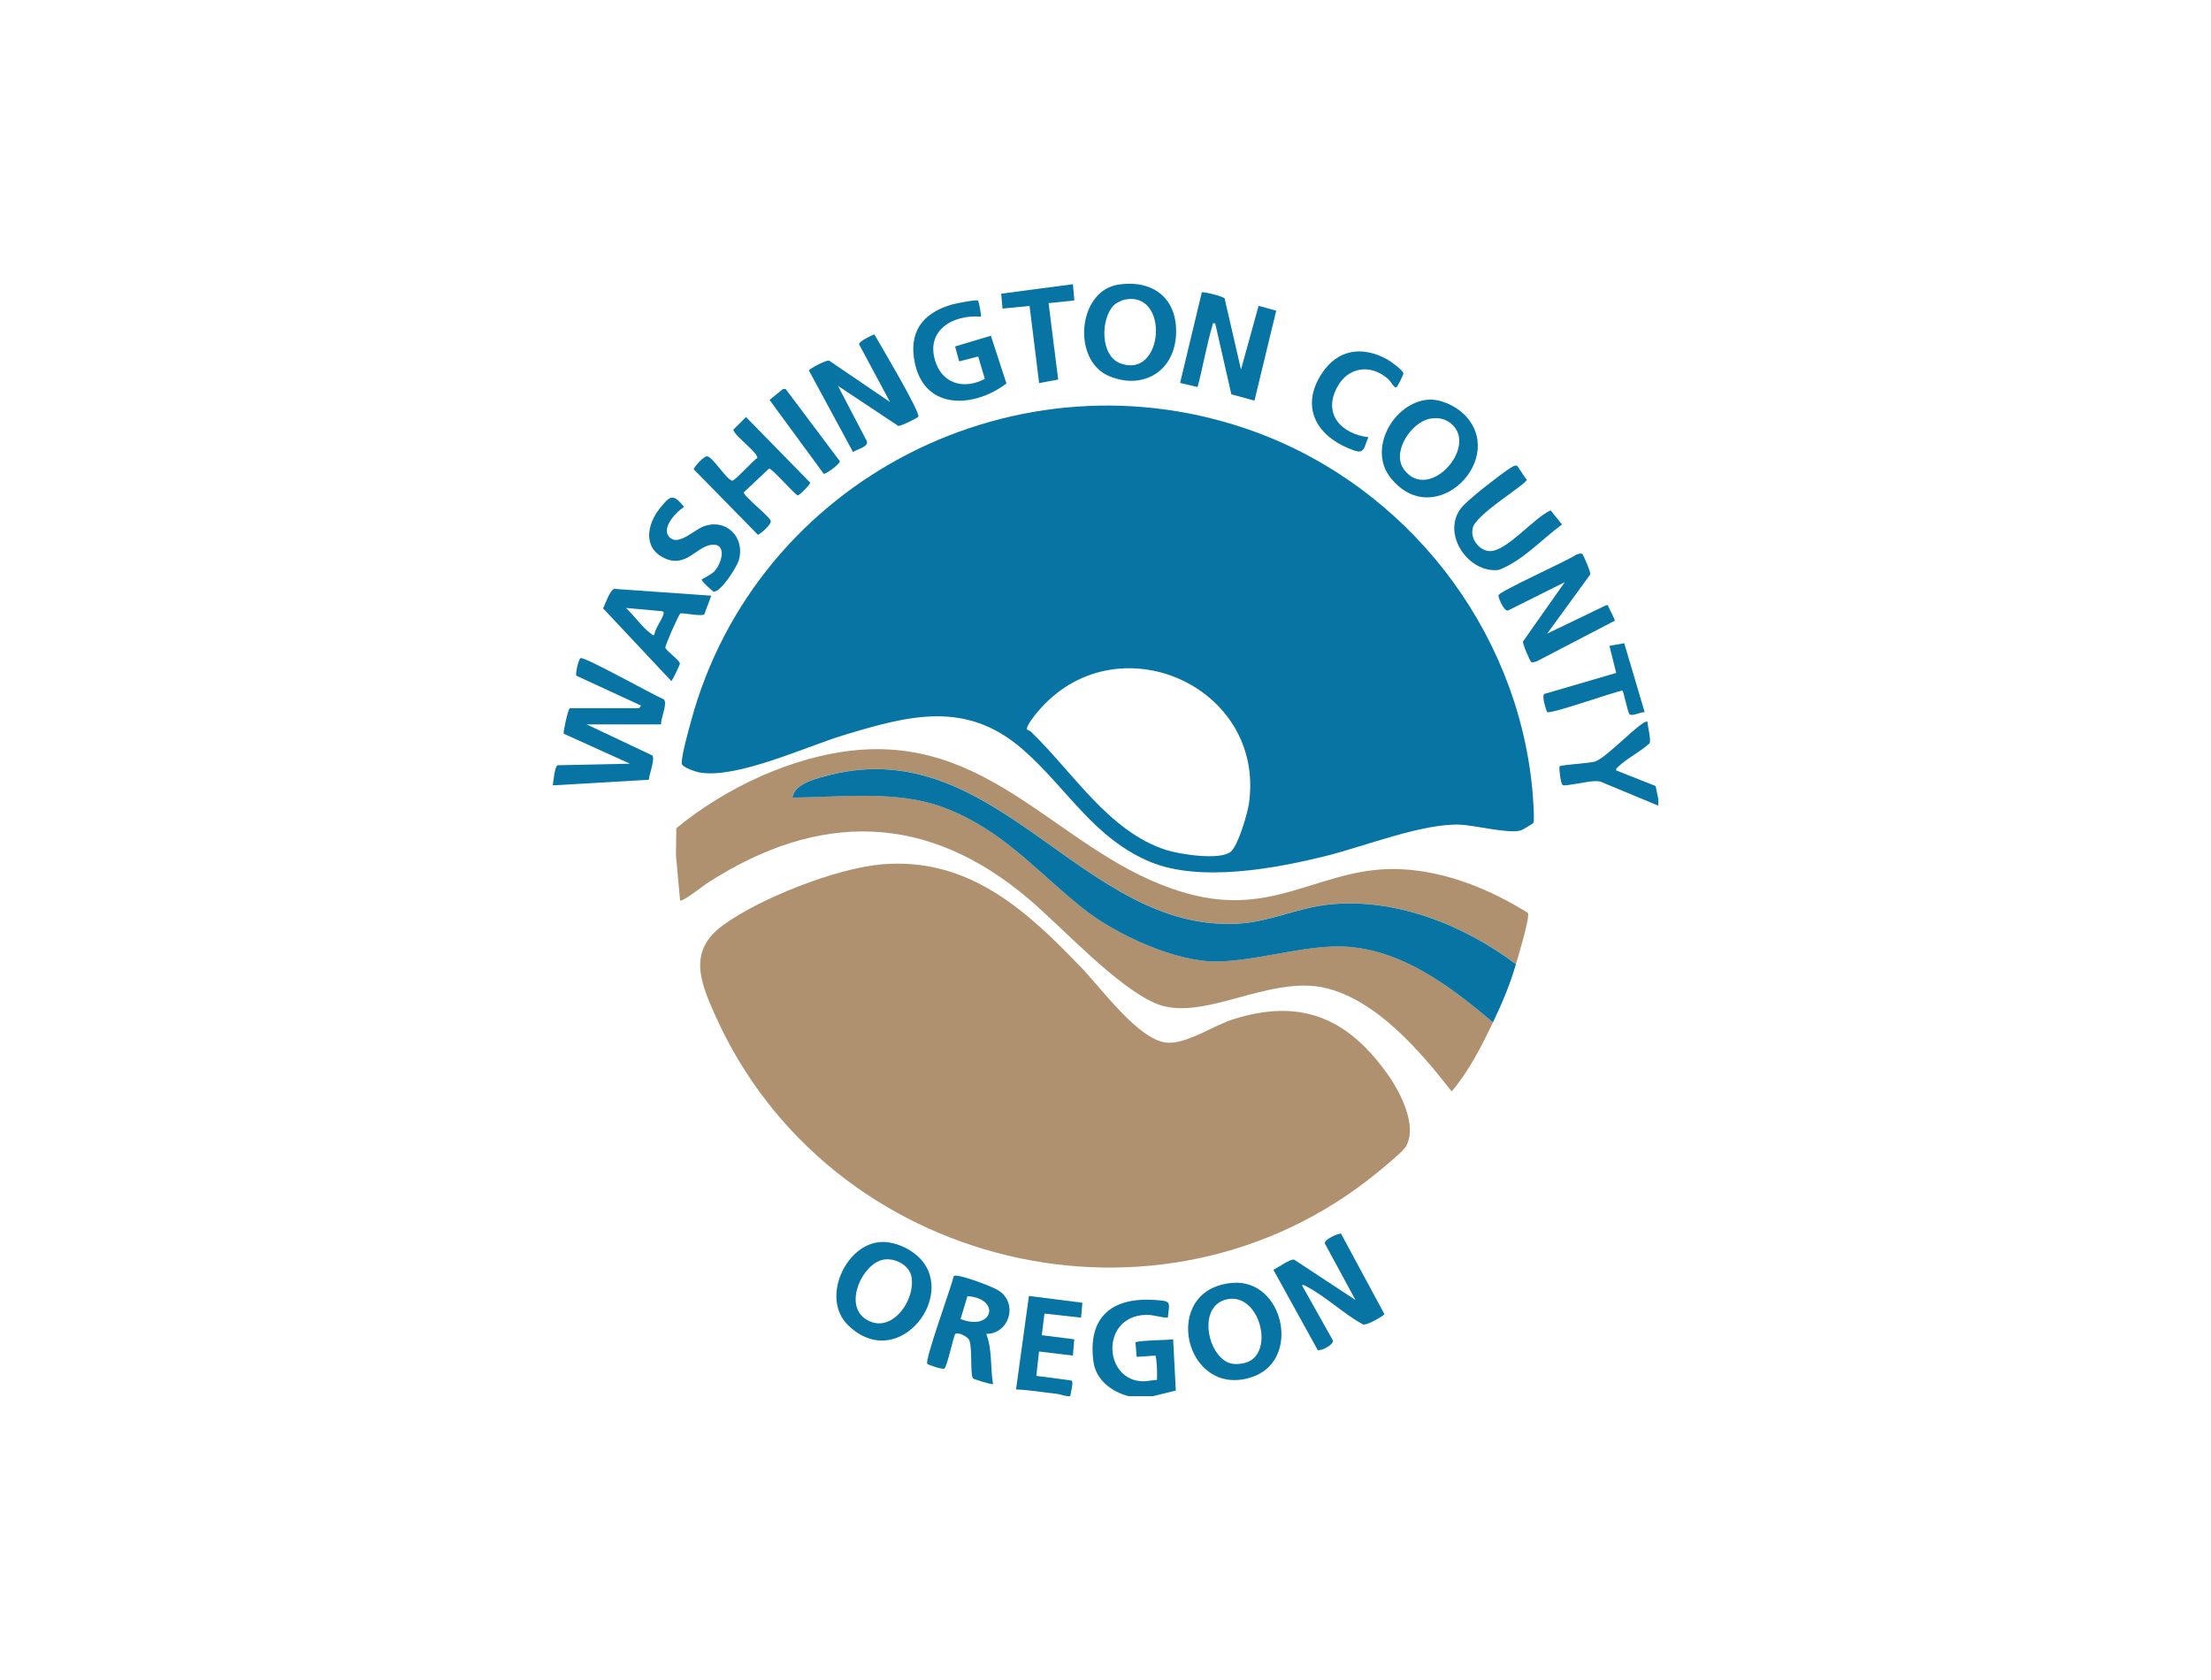 <?xml version="1.0" encoding="UTF-8"?>
<svg id="Layer_1" data-name="Layer 1" xmlns="http://www.w3.org/2000/svg" viewBox="0 0 500 380">
  <defs>
    <style>
      .cls-1 {
        fill: #0874a4;
      }

      .cls-2 {
        fill: #b0916f;
      }
    </style>
  </defs>
  <path class="cls-1" d="M255.21,315.81c-3.82-1.02-7.39-3.66-7.94-7.84-1.33-10.13,4.19-14.6,13.93-13.93,3.81.26,3.27.39,2.9,4-1.76-.01-3.26-.7-5.06-.63-10,.37-9.54,14.2-1.19,14.99,1.38.13,2.45-.22,3.79-.28.05-1.85.05-3.68-.32-5.5l-4.27.29-.28-3.34c2.78-.52,5.7-.36,8.53-.62l.6,11.59-5.18,1.26h-5.51Z"/>
  <path class="cls-1" d="M241.42,315.81c-.62-.05-1.85-.49-2.65-.57-3-.31-5.98-.85-9-.96l2.91-21.15,12.1,1.54-.31,3.37-8.27-.92-.61,4.89,7.35.93-.31,3.68-7.66-.92-.61,5.51,7.98,1.06c.49.28-.22,2.92-.32,3.53-.2,0-.41.02-.61,0Z"/>
  <path class="cls-1" d="M375,182.23l-13.09-5.44c-.58-.14-1.17-.1-1.76-.07-1.27.06-6,1.11-6.7.89-.54-.17-.93-4.07-.78-4.24.37-.44,6.92-.68,8.17-1.17,2.4-.95,7.86-6.71,10.52-8.48.37-.25.7-.55,1.2-.48.02,1.05.9,4.19.46,4.9-1.98,1.86-5.36,3.54-7.18,5.39-.25.25-.44.27-.33.74l8.89,3.52.61,2.91v1.53Z"/>
  <path class="cls-1" d="M346.75,186.16c-.08.14-2.5,1.57-2.78,1.66-2.63.86-10.48-1.17-13.86-1.29-8.4-.3-21.3,4.81-29.8,6.96-11.65,2.95-28.92,6.16-40.19,1.46-12.93-5.39-18.95-16.9-28.97-25.56-12.74-11.01-25.51-7.59-40.21-3.15-8.68,2.62-24.06,9.86-32.56,8.52-.85-.13-4.18-1.16-4.21-2.08-.07-1.85,1.54-7.45,2.1-9.55,14.76-54.7,74.19-84.98,127.59-65.44,34.19,12.51,59.15,44.3,62.65,80.74.12,1.22.59,7.16.24,7.75ZM232.27,165.03c.04.07.63.25.88.49,9.54,9.2,17.58,22.56,30.57,26.74,3.06.98,12.16,2.4,14.61.39,1.67-1.38,3.78-8.64,4.11-10.9,3.81-26.7-30.16-41.63-47.75-20.79-.53.62-2.81,3.41-2.42,4.08Z"/>
  <path class="cls-2" d="M199.39,195.5c19.76-1.66,32.83,10.48,45.41,23.64,4.36,4.56,12.58,15.89,18.86,16.68,4.38.55,10.79-3.88,15.21-5.27,15.3-4.82,25.79-.3,34.8,12.25,2.83,3.93,6.97,11.67,4.31,16.45-.69,1.24-5.19,4.89-6.55,6.01-48.98,40-124.08,21.78-149.71-35.63-3.42-7.66-6.17-14.55,1.8-20.37,8.32-6.08,25.63-12.89,35.88-13.75Z"/>
  <path class="cls-2" d="M337.62,231.25c-2.63,5.49-5.39,10.96-9.34,15.62-6.97-8.96-16.89-20.57-28.41-23.37-12.9-3.13-28.08,8.02-38.65,3.41-8.83-3.85-20.74-16.86-28.38-23.4-23.13-19.78-47.75-20.06-72.96-3.71-.77.5-5.64,4.34-6.09,3.87l-.93-10.25.08-6.08c11.09-9.14,26.38-16.37,40.84-17.68,32.54-2.93,47.79,26.02,76.49,32.88,18.95,4.53,29.43-6.81,46.68-5.93,10.2.52,20.03,4.55,28.57,9.88.53.9-2.21,9.97-2.7,11.58-11.8-8.87-27.42-15.12-42.43-13.48-6.93.76-13.24,3.87-20.21,4.3-35.26,2.16-54.55-43.12-92.45-33.63-2.75.69-8.15,1.9-8.51,5.12,11.21-.05,23.59-1.76,34.31,2.3,13.28,5.03,20.81,14.39,31.42,22.81,7.41,5.88,21.1,12.25,30.64,11.97,8.42-.25,17.27-3.05,25.73-3.38,14.1-.54,26.13,8.51,36.3,17.15Z"/>
  <path class="cls-1" d="M342.83,218.08c-1.44,4.8-3.08,8.74-5.21,13.17-10.17-8.64-22.2-17.7-36.3-17.15-8.46.33-17.31,3.13-25.73,3.38-9.54.28-23.24-6.09-30.64-11.97-10.6-8.42-18.13-17.78-31.42-22.81-10.72-4.06-23.09-2.35-34.31-2.3.36-3.22,5.76-4.43,8.51-5.12,37.9-9.49,57.19,35.79,92.45,33.63,6.97-.43,13.28-3.54,20.21-4.3,15.01-1.65,30.63,4.6,42.43,13.48Z"/>
  <path class="cls-1" d="M149.51,163.85h-16.85l14.87,7.03c.62.91-.72,4.3-.81,5.5l-21.72,1.26c.15-.87.44-4.33,1.11-4.55l16.35-.35-14.97-6.78c-.19-.3.89-5.2,1.34-5.78h15.63c.06,0,.55-.49.46-.61l-14.58-6.73c-.26-.36.47-3.82.98-3.98,1-.31,16.54,8.4,18.81,9.33.91,1.01-.77,4.29-.62,5.67Z"/>
  <path class="cls-1" d="M357.81,125.29c.21.13,1.96,4.09,1.82,4.63l-9.75,13.4,13.35-6.43c.57-.08.36.12.52.39.23.4,1.47,2.93,1.43,3.11l-17.53,9.13c-.37.16-1.08.41-1.41.2-.21-.13-1.96-4.09-1.82-4.63l9.44-13.41-12.79,6.39c-.93.41-2.32-3.02-2.2-3.43.28-.95,15.59-7.78,17.52-9.15.37-.16,1.08-.41,1.41-.2Z"/>
  <path class="cls-1" d="M207.68,94.26c-.13.22-3.94,2.18-4.56,2.07l-13.63-9.06,6.52,12.48c.54,1.28-2.12,1.83-3.11,2.49l-9.97-18.44c.12-.38,3.88-2.43,4.57-2.23l13.78,9.37-7.01-13.07c-.09-.6,2.78-2.01,3.46-2.23,1.19,2.09,10.49,17.71,9.95,18.62Z"/>
  <path class="cls-1" d="M280.64,83.58l3.98-14.4,3.99,1.09-4.92,20.35-5.23-1.43-3.65-16.04c-.8-.09-.49,0-.62.45-1.33,4.51-2.16,9.39-3.36,13.95l-3.96-.94,4.91-20.48c.31-.22,4.83.89,5.16,1.38l3.7,16.06Z"/>
  <path class="cls-1" d="M303.28,279.07l9.8,18.18c-.06.27-4.18,2.8-4.95,2.27-4.24-2.34-8.24-6.17-12.44-8.41-.42-.22-.71-.54-1.27-.41l7,12.48c.21,1.02-2.64,2.44-3.43,2.19l-10.03-18.17c1.06-.43,3.72-2.48,4.7-2.28l13.87,9.13-6.9-12.74c-.42-.91,3.3-2.5,3.65-2.25Z"/>
  <path class="cls-1" d="M278.74,290.17c11.6-.95,15.73,17.7,4.21,21.37-15.16,4.83-20.76-20.01-4.21-21.37ZM277.8,293.83c-6.16,1-5.31,9.74-1.72,13.22,1.5,1.46,2.88,1.69,4.95,1.34,7.55-1.29,4.17-15.76-3.23-14.56Z"/>
  <path class="cls-1" d="M198.77,280.97c2.83-.3,5.96.93,8.18,2.68,10.56,8.29-3.58,27.38-15.17,16.09-6.1-5.94-.72-17.95,6.99-18.77ZM199.67,284.94c-4.61.95-8.9,10.02-4,13.36,5.69,3.88,11.45-4.05,10.45-9.53-.5-2.69-3.86-4.36-6.45-3.83Z"/>
  <path class="cls-1" d="M322.85,90.41c2.72-.25,6.06,1.27,8.04,3.13,10.47,9.86-6.35,27.11-16.4,14.56-5.27-6.58.69-16.98,8.36-17.69ZM323.45,94.69c-4.27.73-8.92,7.61-5.9,11.58,5.56,7.31,16.57-4.95,10.85-10.24-1.41-1.3-3.08-1.66-4.95-1.34Z"/>
  <path class="cls-1" d="M252.99,64.36c8.1-1.17,13.53,3.48,12.94,11.71-.59,8.13-7.65,12.14-15.12,9-8.47-3.56-7.13-19.36,2.18-20.71ZM251.94,68.98c-3.08,3.03-3.21,11.5,1.44,13.22,9.87,3.65,11.18-16.63.89-14.41-.62.13-1.88.75-2.33,1.19Z"/>
  <path class="cls-1" d="M221.17,67.99c.18.13.82,3.47.65,3.64-6.52-.55-12.83,3.31-10.13,10.58,1.81,4.86,6.7,5.81,11.02,3.48l-1.5-5.05-4.3,1.1-.92-3.37,8.09-2.43,3.52,10.8c-7.13,5.44-18.24,6.22-20.66-4.38-1.61-7.07,1.54-11.52,8.3-13.47.85-.24,5.52-1.18,5.92-.9Z"/>
  <path class="cls-1" d="M223.04,301.72c1.39,3.6.88,7.57,1.53,11.33-.23.23-4.41-1.08-4.54-1.28-.68-1.03-.1-6.52-.8-8.54-.33-.94-2.61-2-3.21-1.49-.35.3-1.81,7.35-2.46,7.81-.39.27-3.66-.79-3.87-1.09-.59-.85,5.48-17.48,5.99-19.79.33-.23.65-.12,1.01-.08,1.77.24,7.98,2.45,9.4,3.49,4.17,3.04,2.03,9.63-3.04,9.63ZM217.22,298.35c7.26,2.88,9.29-4.6,1.56-5.18l-1.56,5.18Z"/>
  <path class="cls-1" d="M168.7,94.33l14.52,14.84c0,.46-2.47,2.96-2.88,2.89-1.03-.66-5.81-6.19-6.43-6.08l-5.7,5.37c-.17.8,5.81,5.44,6.08,6.46.21.78-2.09,2.78-2.88,3.17l-14.56-14.87c.38-.78,2.39-3.08,3.17-2.88,1.27.33,4.49,5.49,5.58,5.49.63,0,4.69-4.52,5.63-5.13.29-1.15-4.99-4.85-5.41-6.38l2.88-2.88Z"/>
  <path class="cls-1" d="M343.09,105.38c.17.1,1.77,2.71,2.18,3.14-.24,1.15-12.07,8.14-12.23,11.08-.61,2.38,1.7,5.2,4.11,5.05,3.83-.23,9.79-7.56,13.51-9.21l2.58,3.19c-4.62,3.4-8.89,8.19-14.26,10.27-7.12.98-13.63-8.9-7.94-14.68,1.94-1.97,8.21-6.9,10.58-8.41.38-.24,1.04-.68,1.47-.43Z"/>
  <path class="cls-1" d="M160.84,134.75l-1.58,4.24c-.96.49-4.99-.48-5.42-.21-.36.23-3.48,7.3-3.37,7.7.22.84,3.36,2.88,3.28,3.68-.03.28-1.72,3.88-1.94,3.88l-15.42-16.43c.47-.98,1.58-4.23,2.56-4.41l21.9,1.54ZM147.97,143.63c.15-1.52,1.69-3.31,2.02-4.58.1-.38.25-.49-.16-.79l-8.28-.75c1.73,1.57,3.84,4.56,5.66,5.82.26.18.31.43.77.3Z"/>
  <path class="cls-1" d="M158.7,131.08c.09-.13,2.15-1.15,2.72-1.72,1.88-1.87,3.1-6.61-.59-6.12-3.44.46-5.72,5.32-10.62,2.99-4.9-2.33-3.86-7.68-1-11.24,2.32-2.89,2.99-3.45,5.5-.31-1.93,1.12-5.75,5.31-2.88,7.17,1.97,1.27,5.3-2.06,7.27-2.78,5.15-1.91,9.48,2.5,7.97,7.66-.45,1.54-4.11,7.35-5.72,7.07-.19-.03-2.85-2.43-2.65-2.72Z"/>
  <path class="cls-1" d="M315.86,87.56c-.2.17-.43.02-.63-.19-.48-.51-.81-1.21-1.5-1.8-3.94-3.33-8.99-2.51-11.39,2.09-3.2,6.11,1.07,10.48,7.1,11.24-1.3,3.34-1.05,3.93-4.5,2.5-7.38-3.06-10.76-9.46-6.17-16.7,3.58-5.65,9.15-6.58,14.94-3.41.77.42,3.46,2.38,3.65,3.11.09.35-1.34,3.02-1.5,3.15Z"/>
  <polygon class="cls-1" points="242.64 64.28 242.95 67.96 237.13 68.57 239.3 85.85 234.99 86.65 232.83 69.2 226.71 69.8 226.41 66.43 242.64 64.28"/>
  <path class="cls-1" d="M367.31,145.49l4.62,15.6c-.88-.09-2.72.98-3.39.49-.46-.34-1.39-5.39-1.67-5.39-2.04.38-16.25,5.4-16.97,4.88-.17-.13-1.35-3.72-.65-4.11l16.24-4.75-1.53-6.13,3.35-.59Z"/>
  <path class="cls-1" d="M186.28,107.17l-12.25-16.71,3.04-2.47.61.02,12.24,16.3c.11.63-3.36,3.07-3.64,2.86Z"/>
</svg>
